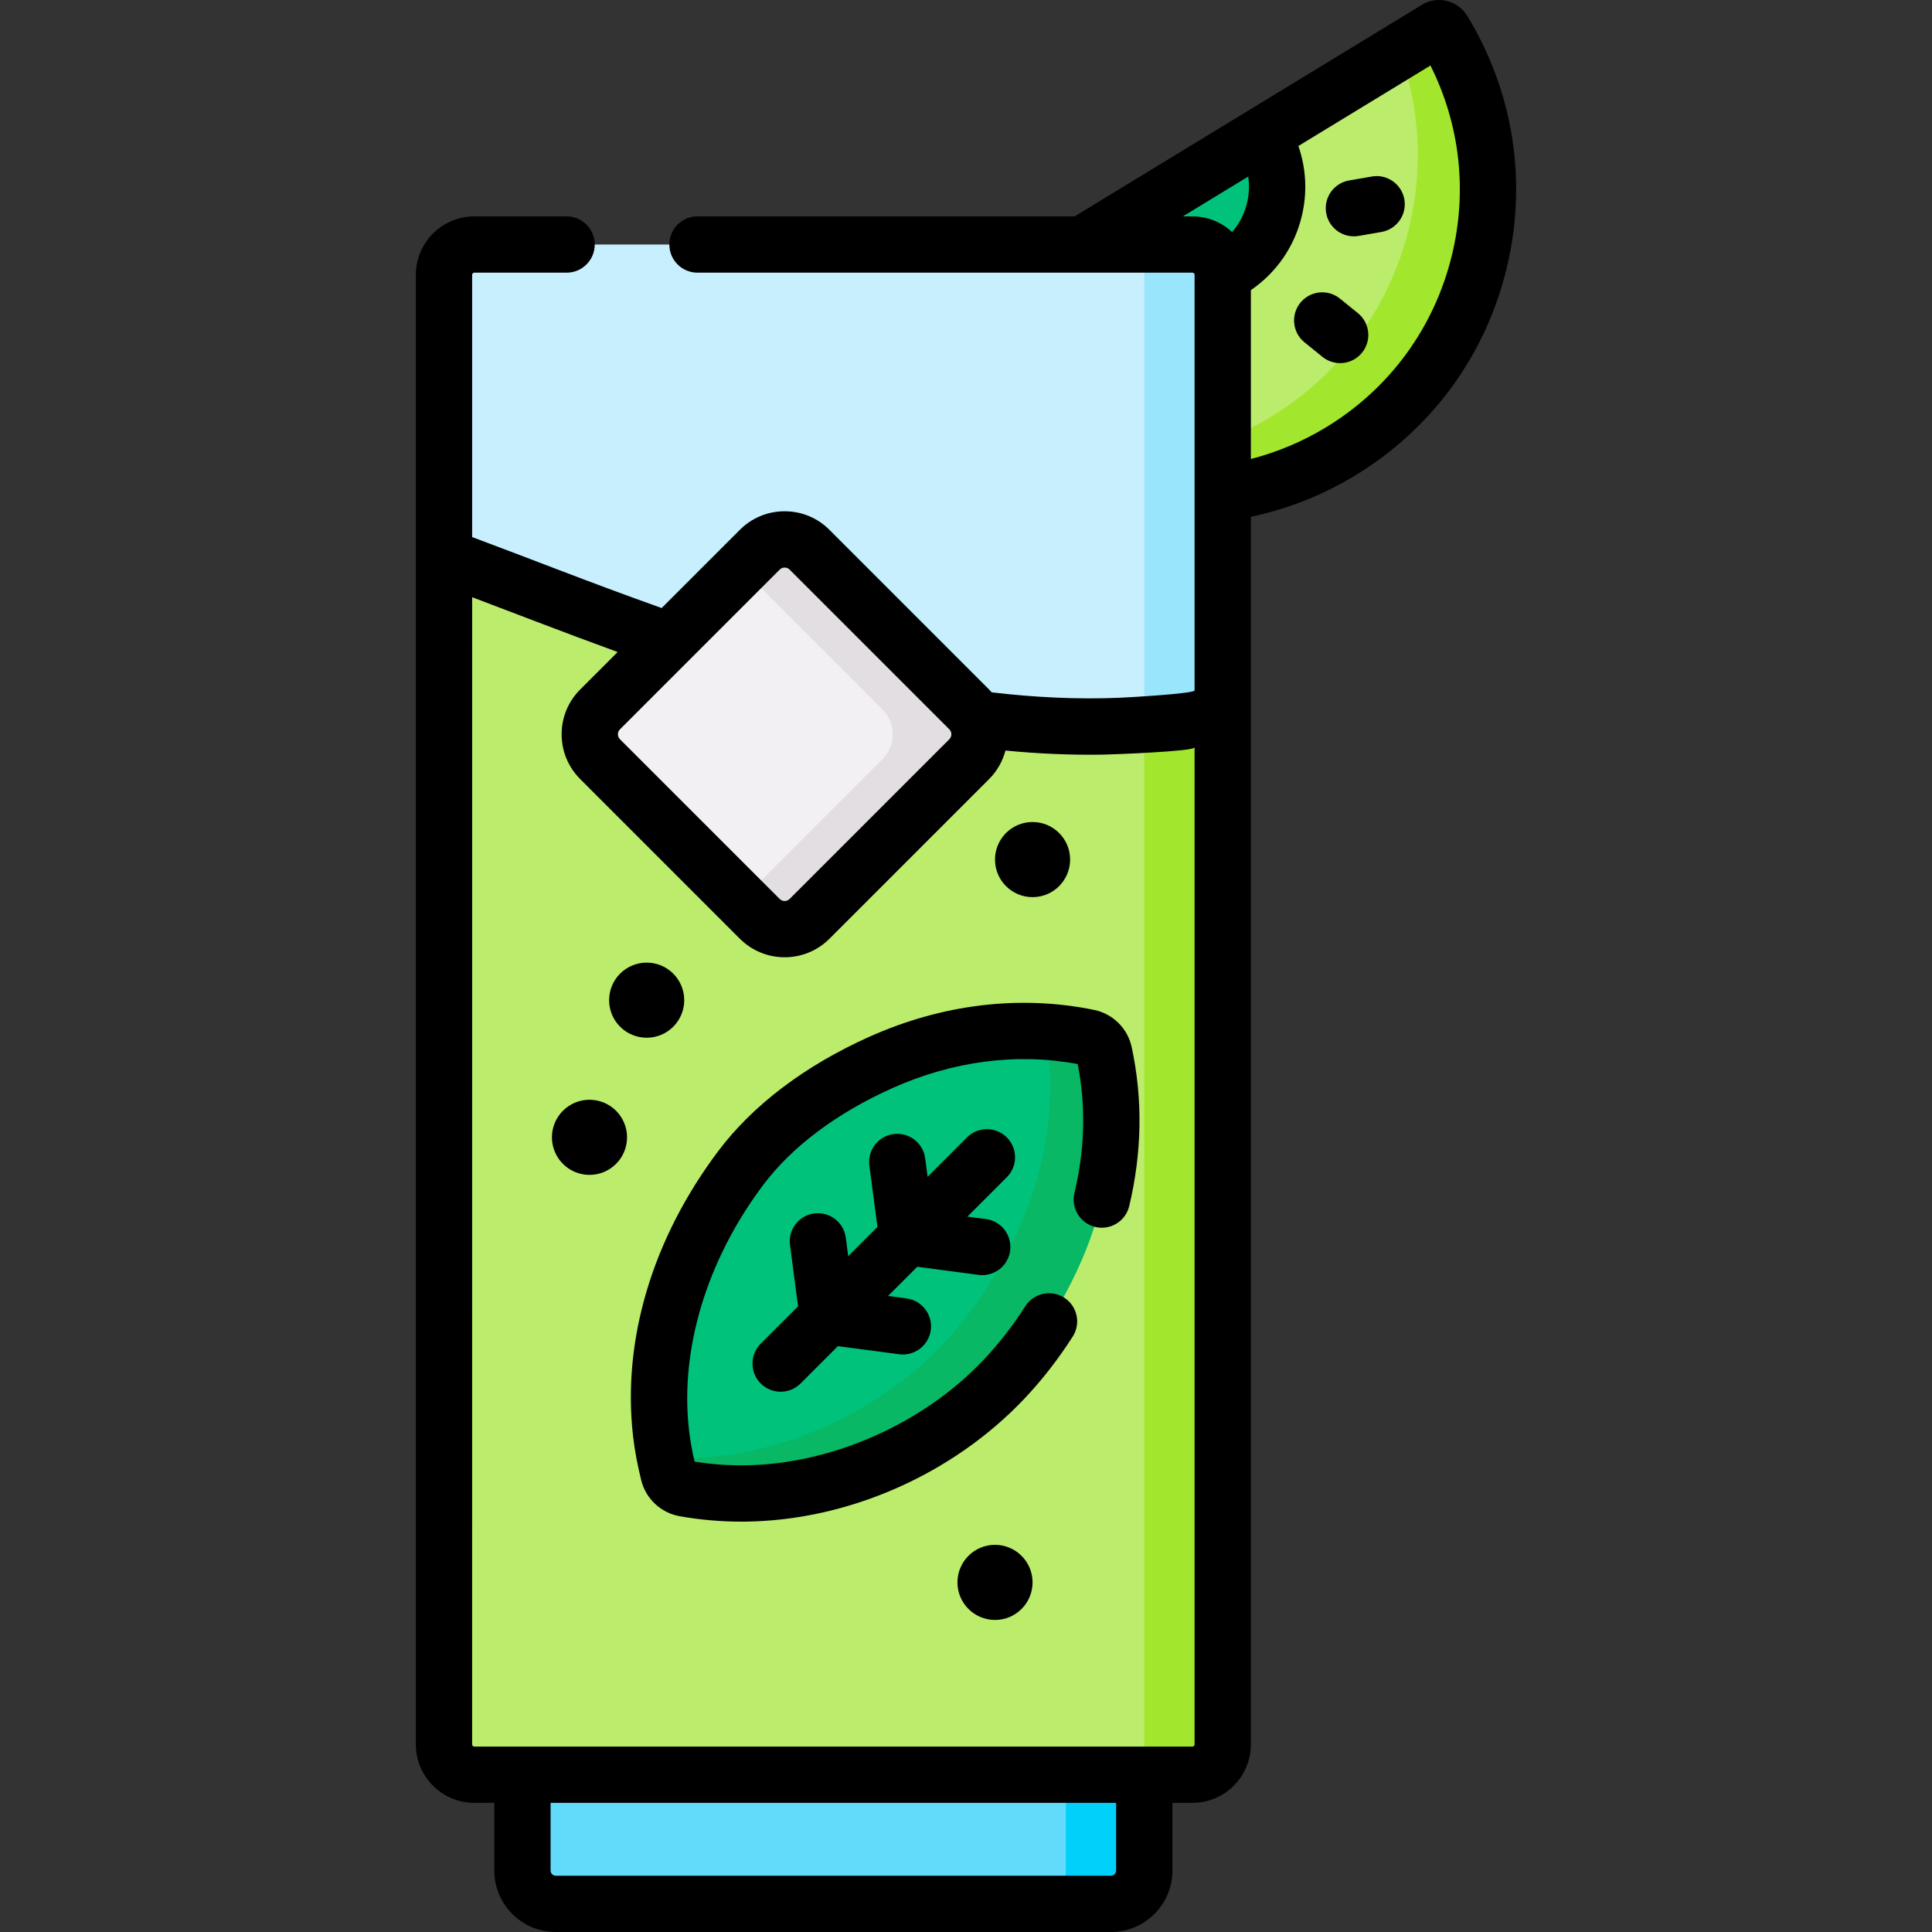 <svg id="Capa_1" enable-background="new 0 0 513.426 513.426" height="512" viewBox="0 0 513.426 513.426" width="512" xmlns="http://www.w3.org/2000/svg"><rect x="0" y="0" width="513.426" height="513.426" fill="#333333" stroke="none"/><g><g><path d="m356.38 119.887c-38.365 23.374-88.414 11.222-111.788-27.143-.369-.606-.177-1.397.429-1.767l136.736-83.307c.606-.369 1.397-.177 1.767.429 23.374 38.365 11.221 88.414-27.144 111.788z" fill="#bbec6c"/></g><g><path d="m395.406 50.348c0 27.444-13.881 54.219-39.022 69.537-27.793 16.933-61.698 15.228-87.178-1.576 22.039 7.489 47.119 5.525 68.549-7.539 25.15-15.317 39.032-42.103 39.032-69.547 0-9.254-1.576-18.588-4.837-27.583l9.803-5.973c.608-.369 1.396-.17 1.765.429 8.059 13.223 11.888 27.832 11.888 42.252z" fill="#a2e62e"/></g><g><path d="m327.018 71.693c-12.162 7.41-28.028 3.557-35.438-8.605l-.212-.348 44.043-26.834.212.348c7.409 12.163 3.557 28.029-8.605 35.439z" fill="#00c27a"/></g><g><path d="m316.883 64.983h-190.837c-4.449 0-8.056 3.607-8.056 8.056v390.534c0 4.449 3.607 8.056 8.056 8.056h190.837c4.449 0 8.056-3.607 8.056-8.056v-390.534c0-4.449-3.607-8.056-8.056-8.056z" fill="#c8effe"/></g><g><path d="m324.942 73.035v390.534c0 4.448-3.61 8.058-8.058 8.058h-20.852c4.448 0 8.058-3.61 8.058-8.058v-390.534c0-4.448-3.61-8.048-8.058-8.048h20.852c4.448 0 8.058 3.6 8.058 8.048z" fill="#99e6fc"/></g><g><path d="m324.934 189.737v273.838c0 4.446-3.601 8.057-8.047 8.057h-190.846c-4.446 0-8.047-3.611-8.047-8.057v-315.65c10.149 3.752 20.217 7.614 30.195 11.426 56.589 21.616 118.176 42.044 176.745 30.386z" fill="#bbec6c"/></g><g><path d="m324.932 189.745v273.839c0 4.425-3.521 8.048-8.048 8.048h-20.852c4.448 0 8.058-3.61 8.058-8.058v-270.997c6.98-.528 13.931-1.456 20.842-2.832z" fill="#a2e62e"/></g><g><g><path d="m257.563 201.753-42.426 42.426c-3.655 3.655-9.58 3.655-13.234 0l-42.426-42.426c-3.655-3.655-3.655-9.58 0-13.234l42.426-42.426c3.655-3.655 9.58-3.655 13.234 0l42.426 42.426c3.655 3.654 3.655 9.579 0 13.234z" fill="#f3f0f3"/></g><g><path d="m257.567 201.752-42.43 42.43c-3.651 3.651-9.577 3.651-13.229 0l-4.916-4.916 37.504-37.514c3.662-3.651 3.662-9.577 0-13.229l-37.504-37.514 4.916-4.916c3.651-3.651 9.577-3.651 13.229 0l42.43 42.43c3.652 3.651 3.652 9.577 0 13.229z" fill="#e2dee2"/></g></g><g><path d="m295.244 505.946h-147.558c-4.885 0-8.846-3.96-8.846-8.846v-25.472h165.25v25.472c0 4.886-3.961 8.846-8.846 8.846z" fill="#62dbfb"/></g><g><path d="m304.09 471.627v25.469c0 4.886-3.959 8.845-8.845 8.845h-20.842c4.886 0 8.845-3.959 8.845-8.845v-25.469z" fill="#01d0fb"/></g><g><g><path d="m266.675 366.682c8.517-8.964 15.347-19.627 20.356-30.886 7.825-17.59 10.465-37.117 6.399-55.949-.45-2.083-2.089-3.708-4.177-4.137-18.614-3.824-37.855-1.126-55.187 6.644-14.092 6.316-27.806 15.532-37.2 28.023-14.96 19.894-24.062 45.148-21.211 70.351.271 2.399.646 4.787 1.121 7.155.079.392.489 2.076.888 3.693.506 2.052 2.174 3.616 4.254 3.987 5.304.947 10.697 1.39 16.086 1.327 25.267-.295 51.189-11.809 68.671-30.208z" fill="#00c27a"/></g><g><path d="m287.036 335.798c-5.008 11.256-11.841 21.918-20.356 30.887-17.484 18.391-43.413 29.909-68.677 30.202-5.391.071-10.783-.373-16.083-1.32-2.086-.373-3.749-1.935-4.253-3.991-.403-1.622-.816-3.305-.887-3.698-.03-.141-.05-.272-.08-.413 1.693.081 3.396.111 5.099.091 25.264-.292 51.183-11.811 68.667-30.202 8.515-8.969 15.348-19.631 20.356-30.887 7.326-16.456 10.108-34.605 7.105-52.281 3.789.242 7.568.746 11.327 1.522 2.086.433 3.729 2.056 4.182 4.142 4.06 18.833 1.42 38.353-6.4 55.948z" fill="#08b865"/></g></g><g><path d="m360.85 83.207-4.768-3.856c-3.211-2.596-7.921-2.1-10.519 1.112-2.597 3.211-2.1 7.921 1.112 10.519l4.768 3.856c1.384 1.119 3.047 1.664 4.699 1.664 2.18 0 4.342-.949 5.82-2.776 2.598-3.212 2.1-7.922-1.112-10.519z"/><path d="m364.556 46.908-6.041 1.051c-4.07.708-6.795 4.581-6.087 8.65.633 3.636 3.791 6.199 7.36 6.199.425 0 .857-.036 1.29-.112l6.041-1.051c4.07-.708 6.795-4.581 6.087-8.65-.707-4.07-4.58-6.795-8.65-6.087z"/><path d="m389.912 4.209c-1.218-2-3.143-3.407-5.419-3.959-2.275-.552-4.628-.185-6.628 1.032l-92.278 56.221h-100.23c-4.131 0-7.479 3.349-7.479 7.479s3.349 7.479 7.479 7.479h131.526c.318 0 .577.259.577.576v110.429c0 .889-18.092 1.887-19.809 1.959-11.401.48-22.794-.1-34.111-1.436-.227-.256-.444-.517-.688-.762l-42.426-42.426c-3.18-3.181-7.409-4.932-11.906-4.932-4.498 0-8.726 1.751-11.906 4.932l-20.785 20.785c-9.36-3.328-18.664-6.814-27.935-10.357-7.331-2.802-14.869-5.679-22.425-8.503v-69.69c0-.318.259-.576.577-.576h24.526c4.131 0 7.479-3.349 7.479-7.479s-3.349-7.479-7.479-7.479h-24.526c-8.566 0-15.535 6.969-15.535 15.535v390.534c0 8.566 6.969 15.535 15.535 15.535h5.314v17.993c0 9.002 7.323 16.325 16.325 16.325h147.558c9.002 0 16.325-7.323 16.325-16.325v-17.993h5.314c8.566 0 15.535-6.969 15.535-15.535v-326.229c9.716-2.058 19.122-5.747 27.854-11.068 20.261-12.344 34.502-31.84 40.1-54.895 5.599-23.055 1.884-46.911-10.459-67.17zm-225.146 189.598 42.427-42.427c.455-.454.973-.55 1.328-.55.354 0 .873.095 1.328.55l42.426 42.426c.455.455.55.973.55 1.329 0 .355-.095.874-.55 1.328l-42.426 42.426c-.455.455-.973.55-1.328.55s-.874-.095-1.329-.55l-42.427-42.426c-.454-.455-.55-.973-.55-1.328 0-.354.096-.873.551-1.328zm131.845 303.294c0 .754-.613 1.367-1.367 1.367h-147.558c-.754 0-1.367-.613-1.367-1.367v-17.993h150.292zm20.849-33.528c0 .318-.259.577-.577.577h-190.837c-.318 0-.577-.259-.577-.577 0 0 0-289.876.004-289.875v-14.993c5.752 2.17 11.476 4.358 17.081 6.5 7.172 2.74 14.367 5.44 21.591 8.068l-9.957 9.957c-3.181 3.18-4.932 7.409-4.932 11.906s1.751 8.726 4.932 11.905l42.426 42.426c3.282 3.282 7.594 4.924 11.906 4.924 4.311 0 8.623-1.641 11.905-4.924l42.426-42.426c2.175-2.175 3.613-4.805 4.347-7.585 8.646.837 17.332 1.234 26.032 1.082 2.089-.036 24.225-.838 24.225-1.928 0 .006 0 8.582.004 8.579v256.384zm13.931-409.582c-.701 2.887-2.067 5.496-3.961 7.675-2.773-2.574-6.474-4.162-10.547-4.162h-2.546l16.887-10.288.487-.296c.353 2.324.252 4.718-.32 7.071zm54.445 13.859c-4.656 19.172-16.499 35.385-33.347 45.65-6.331 3.857-13.088 6.682-20.07 8.479v-44.877c6.785-4.642 11.555-11.531 13.509-19.581 1.529-6.296 1.194-12.749-.886-18.724l35.1-21.385c7.825 15.601 9.859 33.285 5.694 50.438z"/><path d="m290.759 268.383c-19.655-4.038-40.317-1.566-59.752 7.145-17.065 7.649-30.938 18.145-40.117 30.353-17.504 23.277-25.553 50.156-22.665 75.687.455 4.017 1.214 7.882 2.179 11.798 1.212 4.917 5.216 8.669 10.2 9.559 5.387.962 10.9 1.449 16.403 1.449.362 0 .724-.002 1.086-.006 27.286-.318 54.951-12.48 74.006-32.534 4.734-4.982 9.102-10.583 12.982-16.647 2.226-3.479 1.211-8.104-2.269-10.331-3.477-2.225-8.104-1.211-10.331 2.269-3.369 5.265-7.146 10.111-11.227 14.406-16.086 16.929-40.355 27.612-63.336 27.88-4.457.051-8.938-.277-13.325-.983-.684-2.784-1.182-5.691-1.505-8.541-2.421-21.402 4.78-45.099 19.757-65.016 7.664-10.191 19.518-19.076 34.281-25.693 16.106-7.22 33.113-9.427 49.272-6.407 2.199 11.145 1.909 22.671-.864 34.28-.96 4.018 1.519 8.053 5.537 9.013 4.018.955 8.052-1.519 9.013-5.537 3.409-14.272 3.631-28.49.658-42.258-1.076-4.98-4.994-8.86-9.983-9.886z"/><path d="m267.56 302.267c-2.921-2.921-7.656-2.921-10.577 0l-10.472 10.472-.649-4.923c-.54-4.095-4.293-6.974-8.393-6.437-4.095.54-6.977 4.298-6.437 8.393l2.149 16.296-7.764 7.764-.649-4.923c-.54-4.095-4.296-6.977-8.393-6.437-4.095.54-6.977 4.298-6.437 8.393l2.15 16.296-9.923 9.923c-2.921 2.921-2.921 7.656 0 10.577 1.46 1.46 3.374 2.191 5.289 2.191s3.828-.73 5.289-2.191l9.923-9.923 16.296 2.15c.332.044.661.065.987.065 3.695 0 6.909-2.739 7.406-6.502.54-4.095-2.342-7.853-6.437-8.393l-4.923-.649 7.764-7.764 16.296 2.15c.332.044.661.065.987.065 3.695 0 6.91-2.739 7.406-6.502.54-4.095-2.342-7.853-6.437-8.393l-4.923-.649 10.472-10.472c2.921-2.92 2.921-7.656 0-10.577z"/><circle cx="274.402" cy="228.432" r="9.981"/><circle cx="171.854" cy="265.796" r="9.981"/><circle cx="264.421" cy="420.518" r="9.981"/><circle cx="156.656" cy="302.242" r="9.981"/></g></g></svg>